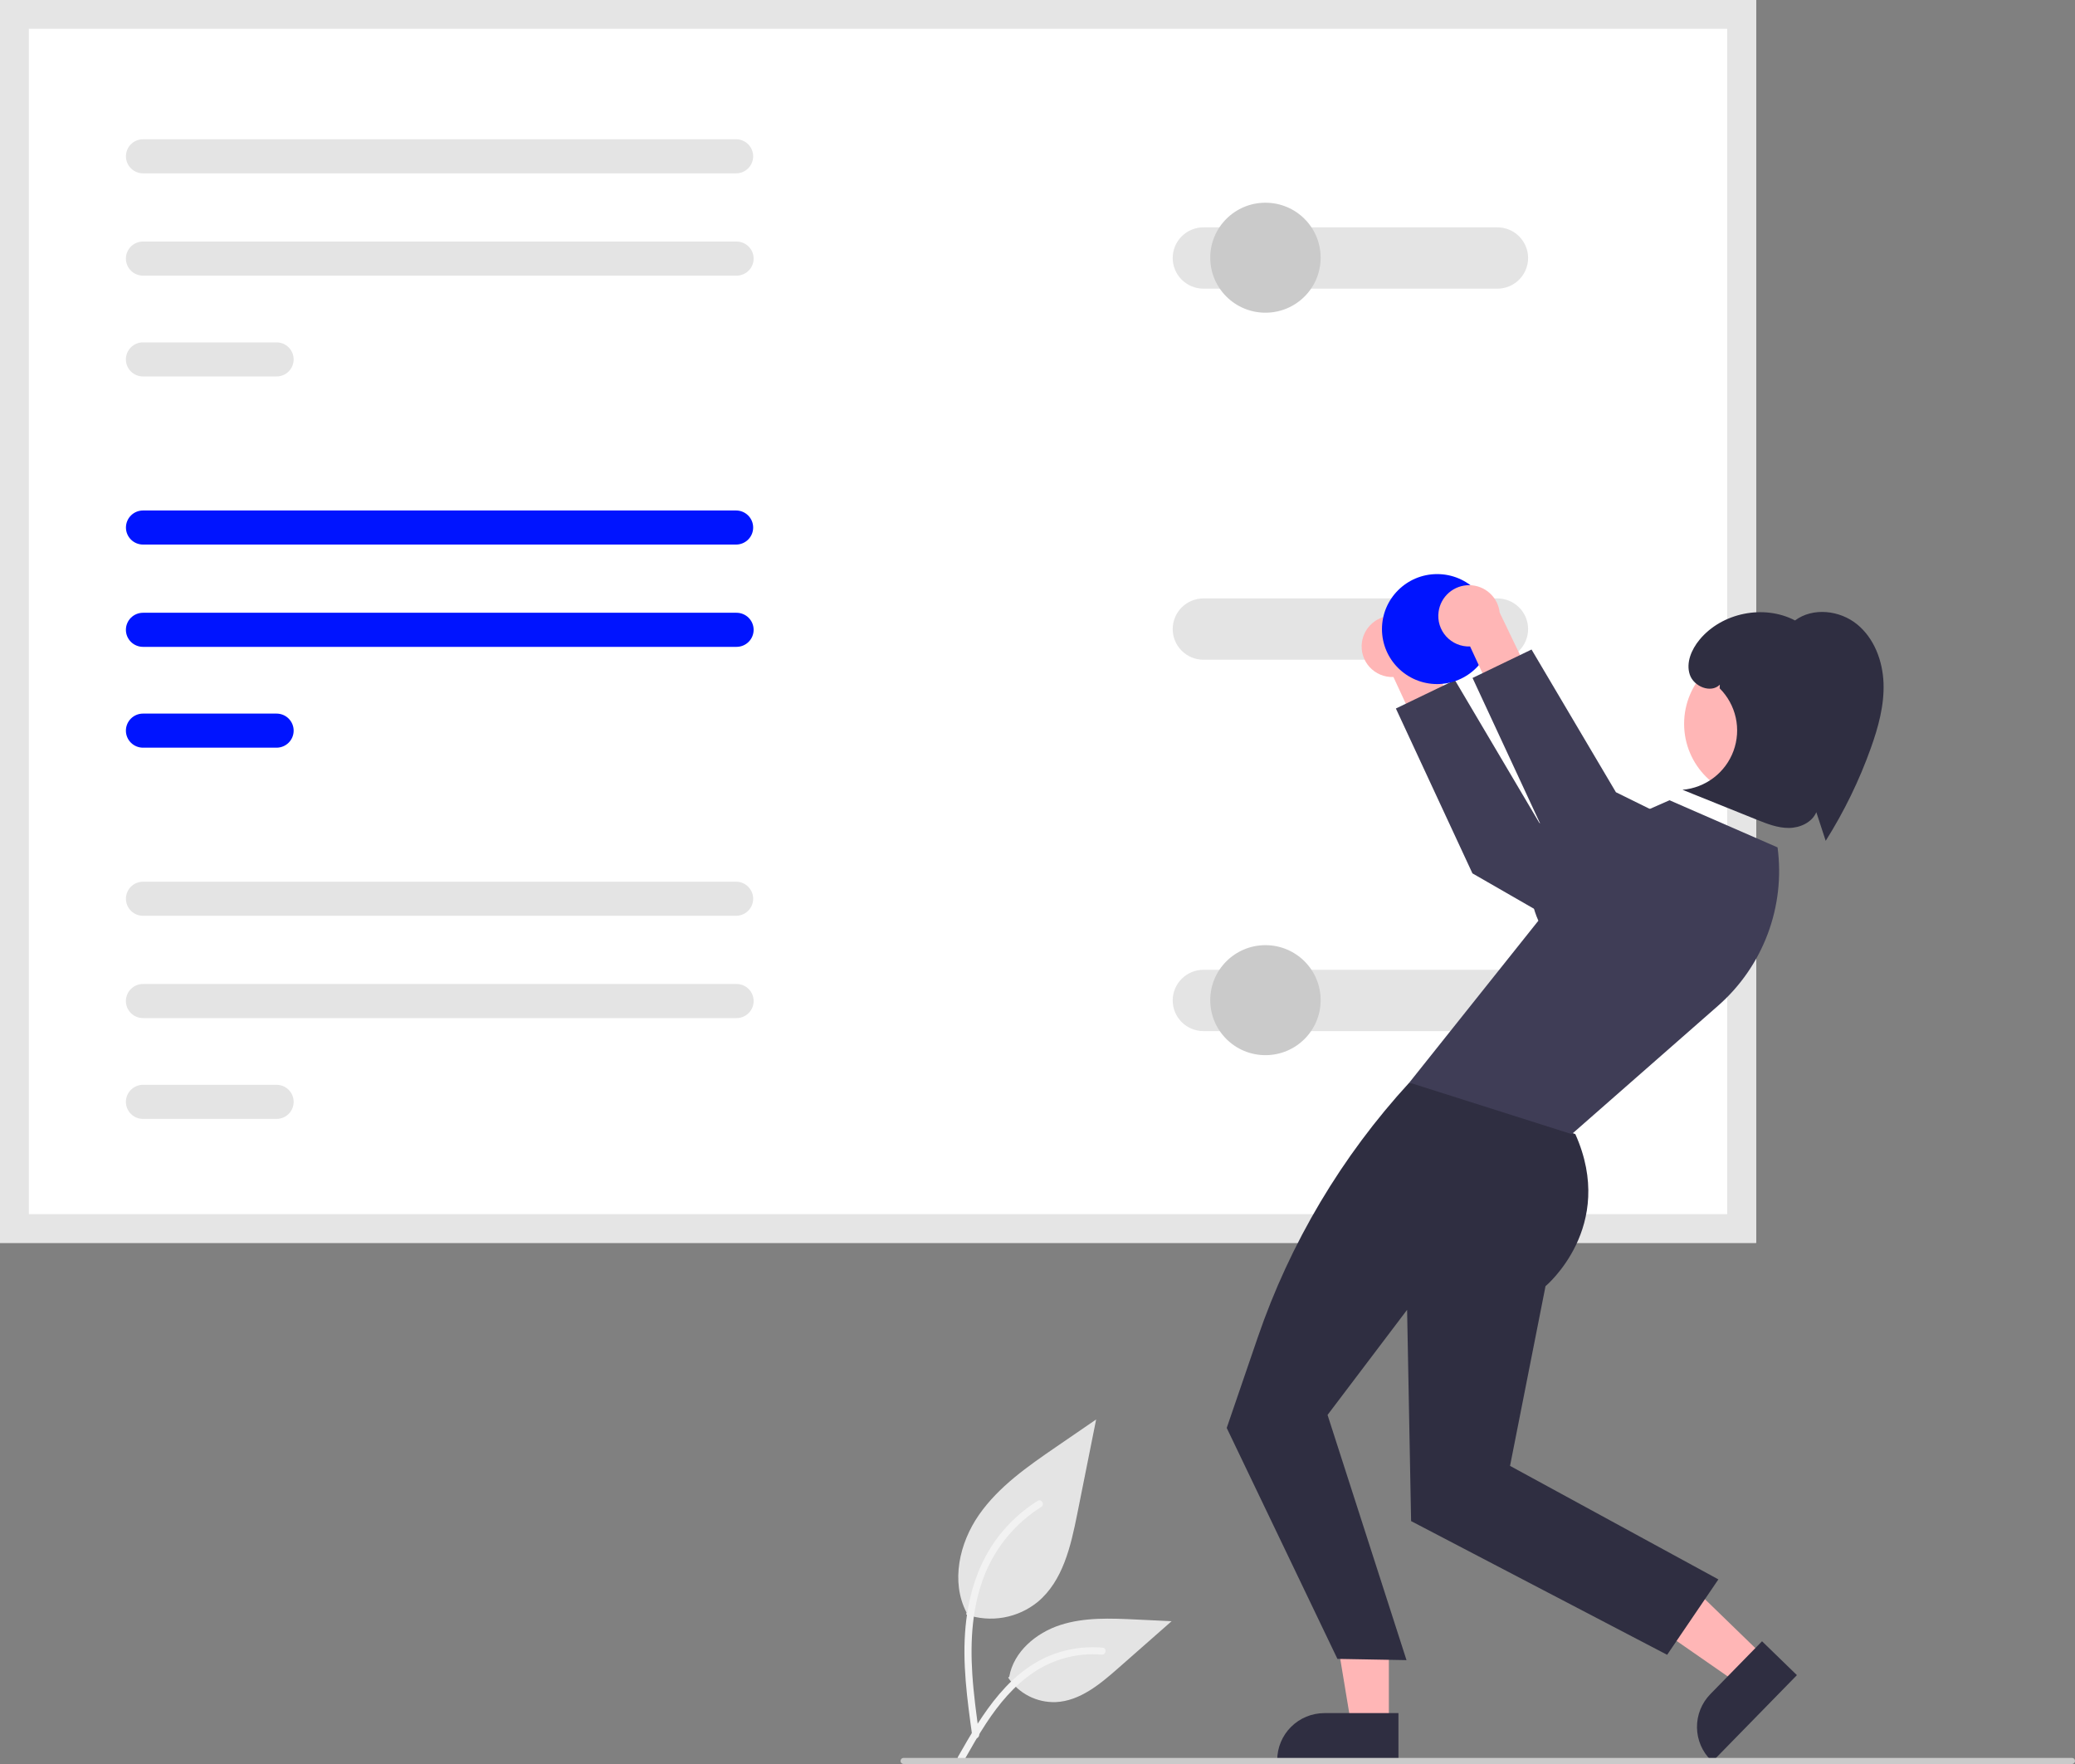<?xml version="1.0" encoding="UTF-8"?> <svg xmlns="http://www.w3.org/2000/svg" width="200" height="170" viewBox="0 0 200 170" fill="none"><rect x="0" y="0" width="200" height="170" fill="#808080" stroke="none"/> <g clip-path="url(#clip0_6_1201)"> <path d="M93.117 155.587C94.277 155.993 95.522 156.094 96.732 155.882C97.943 155.67 99.078 155.15 100.029 154.374C102.449 152.35 103.208 149.016 103.826 145.928L105.652 136.796L101.828 139.419C99.078 141.305 96.266 143.252 94.362 145.984C92.458 148.717 91.627 152.447 93.157 155.403" fill="#E4E4E4"></path> <path d="M93.708 167.279C93.227 163.786 92.731 160.248 93.07 156.717C93.37 153.581 94.33 150.519 96.285 148.007C97.323 146.677 98.585 145.537 100.016 144.639C100.39 144.404 100.733 144.993 100.362 145.227C97.885 146.785 95.97 149.087 94.892 151.8C93.701 154.817 93.51 158.106 93.715 161.311C93.839 163.249 94.103 165.175 94.367 167.098C94.388 167.185 94.375 167.277 94.331 167.354C94.287 167.432 94.214 167.49 94.129 167.517C94.041 167.54 93.948 167.528 93.869 167.484C93.79 167.439 93.733 167.366 93.708 167.279L93.708 167.279Z" fill="#F2F2F2"></path> <path d="M97.172 161.674C97.669 162.427 98.353 163.04 99.157 163.454C99.961 163.867 100.858 164.067 101.763 164.035C104.087 163.925 106.024 162.31 107.768 160.775L112.926 156.238L109.512 156.076C107.057 155.958 104.539 155.849 102.201 156.604C99.862 157.359 97.706 159.173 97.278 161.584" fill="#E4E4E4"></path> <path d="M92.347 169.288C94.665 165.203 97.352 160.664 102.155 159.213C103.49 158.811 104.89 158.667 106.279 158.788C106.717 158.826 106.608 159.499 106.171 159.461C103.842 159.269 101.517 159.881 99.588 161.196C97.732 162.455 96.287 164.205 95.064 166.06C94.314 167.197 93.643 168.382 92.972 169.565C92.757 169.943 92.13 169.67 92.347 169.288Z" fill="#F2F2F2"></path> <path d="M169.262 119.78H0V0H169.262V119.78Z" fill="white"></path> <path d="M13.788 49.196C13.35 49.196 12.931 49.369 12.622 49.677C12.312 49.985 12.139 50.403 12.139 50.839C12.139 51.274 12.312 51.692 12.622 52C12.931 52.308 13.35 52.481 13.788 52.481H70.948C71.385 52.481 71.803 52.307 72.112 51.999C72.421 51.691 72.594 51.274 72.594 50.839C72.594 50.403 72.421 49.986 72.112 49.678C71.803 49.37 71.385 49.196 70.948 49.196H13.788Z" fill="#0014FF"></path> <path d="M13.788 59.053C13.35 59.053 12.931 59.225 12.621 59.532C12.311 59.84 12.136 60.257 12.135 60.693C12.134 61.129 12.307 61.547 12.616 61.856C12.924 62.164 13.344 62.339 13.781 62.339H70.99C71.428 62.339 71.847 62.166 72.156 61.858C72.466 61.55 72.639 61.132 72.639 60.696C72.639 60.261 72.466 59.843 72.156 59.535C71.847 59.227 71.428 59.053 70.99 59.053H13.788Z" fill="#0014FF"></path> <path d="M13.788 68.77C13.35 68.769 12.931 68.942 12.621 69.249C12.311 69.556 12.136 69.974 12.135 70.41C12.134 70.846 12.307 71.264 12.616 71.573C12.924 71.881 13.344 72.055 13.781 72.056H26.655C27.092 72.056 27.512 71.883 27.821 71.575C28.13 71.267 28.304 70.849 28.304 70.413C28.304 69.978 28.13 69.56 27.821 69.251C27.512 68.943 27.092 68.77 26.655 68.77H13.788Z" fill="#0014FF"></path> <path d="M169.262 119.78H0V0H169.262V119.78ZM2.782 117.008H166.479V2.772H2.782V117.008Z" fill="#E5E5E5"></path> <path d="M116.003 93.46C115.217 93.459 114.462 93.769 113.905 94.322C113.348 94.875 113.034 95.626 113.032 96.409C113.031 97.193 113.341 97.945 113.896 98.5C114.451 99.055 115.204 99.369 115.991 99.371H144.317C144.707 99.371 145.093 99.295 145.454 99.147C145.814 98.999 146.141 98.781 146.417 98.506C146.693 98.232 146.912 97.906 147.061 97.547C147.21 97.189 147.287 96.804 147.287 96.416C147.287 96.027 147.21 95.643 147.061 95.284C146.912 94.925 146.693 94.599 146.417 94.325C146.141 94.05 145.814 93.833 145.454 93.684C145.093 93.536 144.707 93.46 144.317 93.46H116.003Z" fill="#E4E4E4"></path> <path d="M116.003 57.67C115.217 57.669 114.462 57.979 113.905 58.532C113.348 59.085 113.034 59.836 113.032 60.62C113.031 61.403 113.341 62.155 113.896 62.71C114.451 63.266 115.204 63.579 115.991 63.581H144.317C144.707 63.581 145.093 63.505 145.454 63.357C145.814 63.209 146.141 62.991 146.417 62.717C146.693 62.442 146.912 62.116 147.061 61.757C147.21 61.399 147.287 61.014 147.287 60.626C147.287 60.237 147.21 59.853 147.061 59.494C146.912 59.135 146.693 58.809 146.417 58.535C146.141 58.261 145.814 58.043 145.454 57.895C145.093 57.746 144.707 57.67 144.317 57.67H116.003Z" fill="#E4E4E4"></path> <path d="M13.788 94.829C13.571 94.829 13.357 94.871 13.156 94.953C12.956 95.035 12.774 95.156 12.621 95.308C12.467 95.46 12.345 95.641 12.262 95.84C12.179 96.039 12.136 96.253 12.135 96.469C12.135 96.684 12.177 96.898 12.259 97.098C12.342 97.297 12.463 97.478 12.616 97.631C12.768 97.784 12.95 97.906 13.15 97.989C13.35 98.072 13.564 98.115 13.781 98.115H70.99C71.428 98.115 71.847 97.942 72.156 97.634C72.466 97.326 72.639 96.908 72.639 96.472C72.639 96.036 72.466 95.618 72.156 95.31C71.847 95.002 71.428 94.829 70.99 94.829H13.788Z" fill="#E4E4E4"></path> <path d="M13.788 104.546C13.571 104.545 13.357 104.587 13.156 104.67C12.956 104.752 12.774 104.872 12.621 105.025C12.467 105.177 12.345 105.358 12.262 105.557C12.179 105.756 12.136 105.97 12.135 106.185C12.135 106.401 12.177 106.615 12.259 106.814C12.342 107.014 12.463 107.195 12.616 107.348C12.768 107.501 12.95 107.622 13.15 107.705C13.35 107.788 13.564 107.831 13.781 107.832H26.655C27.092 107.832 27.512 107.659 27.821 107.351C28.13 107.043 28.304 106.625 28.304 106.189C28.304 105.753 28.13 105.335 27.821 105.027C27.512 104.719 27.092 104.546 26.655 104.546H13.788Z" fill="#E4E4E4"></path> <path d="M13.788 84.971C13.35 84.971 12.931 85.144 12.622 85.452C12.312 85.76 12.139 86.178 12.139 86.614C12.139 87.05 12.312 87.468 12.622 87.776C12.931 88.084 13.35 88.257 13.788 88.257H70.948C71.385 88.256 71.803 88.083 72.112 87.775C72.421 87.467 72.594 87.049 72.594 86.614C72.594 86.179 72.421 85.761 72.112 85.454C71.803 85.145 71.385 84.972 70.948 84.971H13.788Z" fill="#E4E4E4"></path> <path d="M13.788 13.42C13.35 13.42 12.931 13.593 12.622 13.901C12.312 14.209 12.139 14.627 12.139 15.063C12.139 15.499 12.312 15.916 12.622 16.225C12.931 16.533 13.35 16.706 13.788 16.706H70.948C71.385 16.705 71.803 16.532 72.112 16.224C72.421 15.915 72.594 15.498 72.594 15.063C72.594 14.628 72.421 14.21 72.112 13.902C71.803 13.594 71.385 13.421 70.948 13.42H13.788Z" fill="#E4E4E4"></path> <path d="M13.788 23.278C13.571 23.277 13.357 23.319 13.156 23.402C12.956 23.484 12.774 23.604 12.621 23.757C12.467 23.909 12.345 24.09 12.262 24.289C12.179 24.488 12.136 24.702 12.135 24.917C12.135 25.133 12.177 25.347 12.259 25.546C12.342 25.746 12.463 25.927 12.616 26.08C12.768 26.233 12.95 26.354 13.15 26.437C13.35 26.52 13.564 26.563 13.781 26.564H70.99C71.207 26.564 71.421 26.521 71.621 26.439C71.821 26.356 72.003 26.235 72.156 26.083C72.309 25.93 72.431 25.749 72.514 25.549C72.597 25.35 72.639 25.137 72.639 24.921C72.639 24.705 72.597 24.491 72.514 24.292C72.431 24.093 72.309 23.912 72.156 23.759C72.003 23.607 71.821 23.485 71.621 23.403C71.421 23.32 71.207 23.278 70.99 23.278H13.788Z" fill="#E4E4E4"></path> <path d="M13.788 32.995C13.35 32.994 12.931 33.166 12.621 33.473C12.311 33.781 12.136 34.198 12.135 34.634C12.134 35.07 12.307 35.488 12.616 35.797C12.924 36.106 13.344 36.28 13.781 36.281H26.655C27.092 36.281 27.512 36.108 27.821 35.799C28.13 35.491 28.304 35.073 28.304 34.638C28.304 34.202 28.13 33.784 27.821 33.476C27.512 33.168 27.092 32.995 26.655 32.995H13.788Z" fill="#E4E4E4"></path> <path d="M116.003 21.909C115.217 21.908 114.462 22.218 113.905 22.771C113.348 23.324 113.034 24.075 113.032 24.858C113.031 25.642 113.341 26.393 113.896 26.949C114.451 27.504 115.204 27.817 115.991 27.82H144.317C144.707 27.82 145.093 27.744 145.454 27.596C145.814 27.447 146.141 27.23 146.417 26.955C146.693 26.681 146.912 26.355 147.061 25.996C147.21 25.637 147.287 25.253 147.287 24.864C147.287 24.476 147.21 24.091 147.061 23.733C146.912 23.374 146.693 23.048 146.417 22.773C146.141 22.499 145.814 22.281 145.454 22.133C145.093 21.985 144.707 21.909 144.317 21.909H116.003Z" fill="#E4E4E4"></path> <path d="M121.971 30.136C124.909 30.136 127.291 27.763 127.291 24.836C127.291 21.909 124.909 19.536 121.971 19.536C119.032 19.536 116.65 21.909 116.65 24.836C116.65 27.763 119.032 30.136 121.971 30.136Z" fill="#CACACA"></path> <path d="M131.269 61.907C131.21 62.333 131.246 62.766 131.373 63.176C131.5 63.587 131.716 63.964 132.006 64.283C132.296 64.601 132.652 64.852 133.049 65.018C133.447 65.184 133.876 65.262 134.307 65.245L137.132 71.34L141.269 70.533L137.158 61.981C137.081 61.262 136.743 60.596 136.206 60.109C135.67 59.622 134.972 59.348 134.246 59.339C133.521 59.33 132.817 59.586 132.268 60.06C131.719 60.533 131.364 61.191 131.269 61.907V61.907Z" fill="#FFB6B6"></path> <path d="M159.89 84.974L148.363 79.293L140.229 65.54L134.543 68.28L141.922 84.168L160.561 94.888L159.89 84.974Z" fill="#3F3D56"></path> <path d="M133.866 166.275L130.242 166.274L128.518 155.866L133.866 155.867L133.866 166.275Z" fill="#FFB6B6"></path> <path d="M134.79 169.774L123.106 169.773V169.626C123.106 168.425 123.585 167.272 124.438 166.423C125.291 165.573 126.447 165.096 127.654 165.096H127.654L134.79 165.096L134.79 169.774Z" fill="#2F2E41"></path> <path d="M170.036 159.654L167.508 162.24L158.82 156.208L162.552 152.391L170.036 159.654Z" fill="#FFB6B6"></path> <path d="M173.197 161.436L165.045 169.774L164.939 169.671C164.075 168.833 163.581 167.687 163.565 166.485C163.549 165.284 164.013 164.125 164.854 163.265L164.854 163.264L169.834 158.172L173.197 161.436Z" fill="#2F2E41"></path> <path d="M138.346 104.331H135.839C129.324 111.424 124.351 119.782 121.232 128.88L118.238 137.613L128.908 159.87L135.567 159.989L127.957 136.359L135.624 126.23L136.01 146.591L160.688 159.477L165.627 152.209L145.546 141.27L148.966 123.95C148.966 123.95 155.846 118.235 151.84 109.299L138.346 104.331Z" fill="#2F2E41"></path> <path d="M171.331 81.665L160.916 77.121L149.453 82.181C149.453 82.181 146.207 84.021 148.276 88.732L135.839 104.331C135.839 104.331 135.862 104.338 151.493 109.299L165.595 96.927C167.736 95.049 169.38 92.673 170.38 90.011C171.381 87.349 171.707 84.483 171.331 81.665V81.665Z" fill="#3F3D56"></path> <path d="M169.583 76.987C173.592 76.987 176.843 73.749 176.843 69.755C176.843 65.761 173.592 62.523 169.583 62.523C165.574 62.523 162.324 65.761 162.324 69.755C162.324 73.749 165.574 76.987 169.583 76.987Z" fill="#FFB6B6"></path> <path d="M178.985 60.158C177.319 58.807 174.735 58.513 173.015 59.794C170.015 58.225 165.961 59.044 163.81 61.652C163.037 62.59 162.488 63.86 162.871 65.013C163.254 66.166 164.905 66.844 165.766 65.983L165.751 66.338C166.526 67.111 167.063 68.089 167.3 69.156C167.537 70.223 167.462 71.336 167.086 72.362C166.71 73.389 166.047 74.287 165.176 74.952C164.305 75.616 163.261 76.019 162.168 76.113C164.547 77.07 166.926 78.028 169.305 78.985C170.306 79.388 171.339 79.797 172.418 79.791C173.498 79.786 174.648 79.263 175.067 78.272C175.368 79.192 175.67 80.112 175.971 81.031C177.744 78.221 179.202 75.226 180.32 72.099C181.04 70.083 181.622 67.975 181.545 65.837C181.467 63.699 180.651 61.508 178.985 60.158Z" fill="#2F2E41"></path> <path d="M121.971 101.688C124.909 101.688 127.291 99.315 127.291 96.388C127.291 93.46 124.909 91.087 121.971 91.087C119.032 91.087 116.65 93.46 116.65 96.388C116.65 99.315 119.032 101.688 121.971 101.688Z" fill="#CACACA"></path> <path d="M138.523 65.926C141.461 65.926 143.843 63.553 143.843 60.626C143.843 57.699 141.461 55.326 138.523 55.326C135.584 55.326 133.202 57.699 133.202 60.626C133.202 63.553 135.584 65.926 138.523 65.926Z" fill="#0014FF"></path> <path d="M138.659 58.963C138.6 59.389 138.635 59.822 138.762 60.232C138.89 60.642 139.106 61.02 139.395 61.338C139.685 61.656 140.041 61.907 140.438 62.074C140.836 62.24 141.265 62.318 141.696 62.301L144.521 68.396L148.658 67.589L144.547 59.037C144.471 58.318 144.132 57.652 143.595 57.165C143.059 56.678 142.362 56.404 141.636 56.395C140.91 56.385 140.206 56.642 139.657 57.115C139.109 57.589 138.753 58.246 138.659 58.963V58.963Z" fill="#FFB6B6"></path> <path d="M167.279 82.029L155.752 76.349L147.618 62.596L141.932 65.336L149.311 81.223L167.951 91.943L167.279 82.029Z" fill="#3F3D56"></path> <path d="M199.704 170H87.092C87.014 170 86.939 169.969 86.883 169.914C86.828 169.859 86.797 169.784 86.797 169.706C86.797 169.627 86.828 169.553 86.883 169.497C86.939 169.442 87.014 169.411 87.092 169.411H199.704C199.783 169.411 199.858 169.442 199.913 169.497C199.969 169.553 200 169.627 200 169.706C200 169.784 199.969 169.859 199.913 169.914C199.858 169.969 199.783 170 199.704 170Z" fill="#CACACA"></path> </g> <defs> <clipPath id="clip0_6_1201"> <rect width="200" height="170" fill="white"></rect> </clipPath> </defs> </svg> 